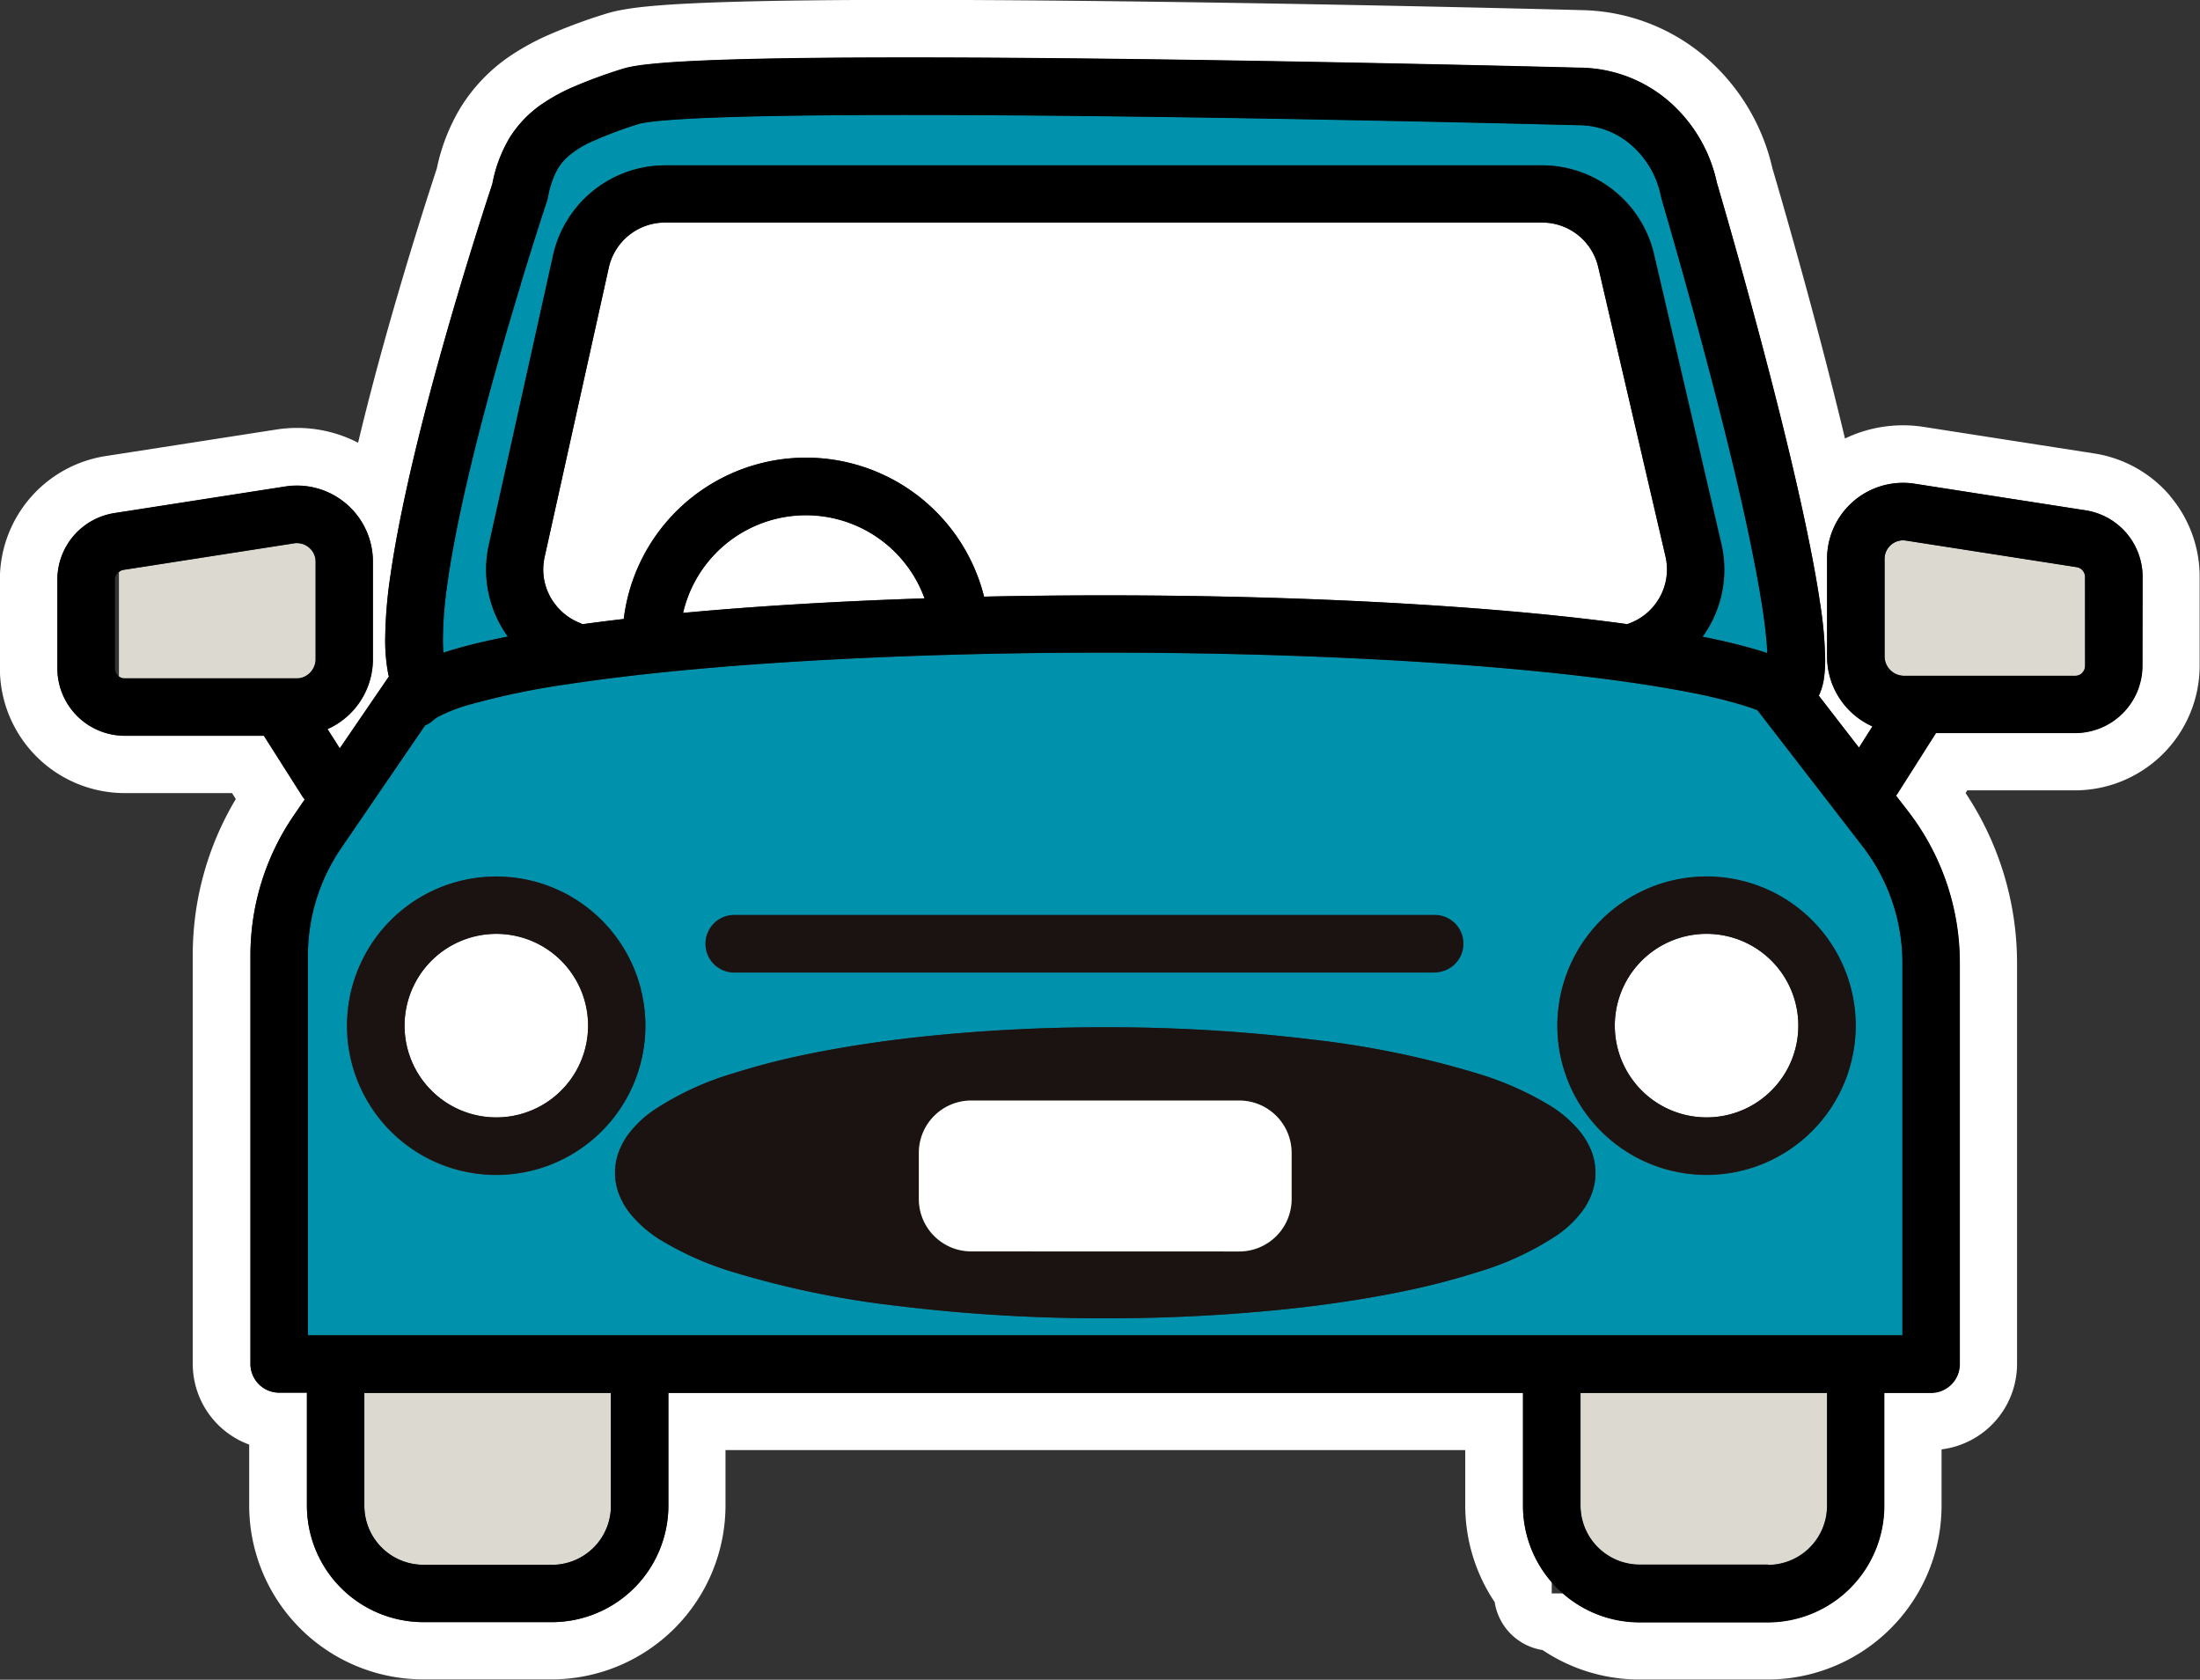 <svg xmlns="http://www.w3.org/2000/svg" width="52.982" height="40.45" viewBox="0 0 52.982 40.45">
  <rect x="0" y="0" width="52.982" height="40.45" fill="#333333" stroke="none"/>
  <g id="グループ_1346" data-name="グループ 1346" transform="translate(-1521.181 -711.198)">
    <path id="パス_16591" data-name="パス 16591" d="M147.421,181.817A3,3,0,0,0,145.6,180.8l-4.113-.64a3.228,3.228,0,0,0-1.892.28c-.7-2.934-1.593-5.984-1.749-6.513a4.989,4.989,0,0,0-1.606-2.669,4.718,4.718,0,0,0-2.994-1.134c-.413-.012-9.509-.247-16.217-.247-1.846,0-3.347.018-4.462.055-.647.021-1.163.048-1.578.082-.246.02-.443.041-.621.067-.106.015-.2.032-.3.051a3.309,3.309,0,0,0-.355.092,13.371,13.371,0,0,0-1.3.48,5.932,5.932,0,0,0-.929.5,4.1,4.1,0,0,0-1.231,1.27,4.67,4.67,0,0,0-.57,1.463c-.156.472-.709,2.173-1.273,4.2-.238.858-.446,1.662-.623,2.405a3.191,3.191,0,0,0-1.47-.357h0a3.224,3.224,0,0,0-.5.039l-4.111.639a3.008,3.008,0,0,0-2.546,2.972v2.136a3.008,3.008,0,0,0,3,3.008h2.591l.091.143a7.312,7.312,0,0,0-1.037,3.764v9.835a2.071,2.071,0,0,0,1.359,1.947v1.462a4.192,4.192,0,0,0,4.19,4.192h3.091a4.192,4.192,0,0,0,4.19-4.192V204.8h17.815v1.333a4.18,4.18,0,0,0,.709,2.328,1.382,1.382,0,0,0,1.154,1.155,4.181,4.181,0,0,0,2.327.709h3.091a4.191,4.191,0,0,0,4.19-4.192v-1.35a2.074,2.074,0,0,0,1.818-2.058v-9.665a7.39,7.39,0,0,0-1.239-4.082l.041-.065h2.59a3.007,3.007,0,0,0,3.006-3.007v-2.136a3.006,3.006,0,0,0-.724-1.958m-.659,4.094h0a1.624,1.624,0,0,1-1.624,1.624h-3.349l-.937,1.475c-.008.012-.017.021-.025.032l.29.374a5.964,5.964,0,0,1,1.246,3.649v9.665a.692.692,0,0,1-.692.692h-1.126v2.717a2.809,2.809,0,0,1-2.809,2.809H134.65a2.8,2.8,0,0,1-1.842-.691h-.275v-.275a2.8,2.8,0,0,1-.691-1.842v-2.717H111.26v2.717a2.808,2.808,0,0,1-2.809,2.809h-3.087a2.808,2.808,0,0,1-2.809-2.809v-2.717h-.668a.692.692,0,0,1-.692-.692v-9.835a5.964,5.964,0,0,1,1.041-3.366l.266-.389a.726.726,0,0,1-.047-.06l-.937-1.475H98.17a1.624,1.624,0,0,1-1.624-1.624v-2.137a1.624,1.624,0,0,1,1.374-1.6l4.112-.64a1.83,1.83,0,0,1,2.113,1.81v2.342a1.846,1.846,0,0,1-1.093,1.689l.295.464,1.183-1.73c-.005-.023-.012-.045-.017-.069a4.245,4.245,0,0,1-.072-.834,11.013,11.013,0,0,1,.116-1.462c.073-.531.175-1.1.3-1.692.244-1.181.566-2.441.888-3.6.6-2.158,1.2-3.964,1.277-4.209a3.383,3.383,0,0,1,.411-1.1,2.746,2.746,0,0,1,.823-.845,4.6,4.6,0,0,1,.717-.387,12.351,12.351,0,0,1,1.168-.429,2,2,0,0,1,.207-.053c.069-.014.142-.026.22-.037.156-.022.334-.04.538-.057.407-.033.915-.058,1.51-.078,1.189-.039,2.721-.054,4.417-.054,6.779,0,16.167.246,16.17.246h0a3.324,3.324,0,0,1,2.142.8,3.58,3.58,0,0,1,1.165,1.964c.022.074,1.122,3.79,1.886,7.1.257,1.113.477,2.179.605,3.059a9.618,9.618,0,0,1,.118,1.323,3.1,3.1,0,0,1-.028.447,1.478,1.478,0,0,1-.125.429l.967,1.251.325-.511a1.848,1.848,0,0,1-1.093-1.689V183.34a1.832,1.832,0,0,1,1.829-1.832,1.875,1.875,0,0,1,.284.022l4.112.64a1.624,1.624,0,0,1,1.375,1.6Z" transform="translate(1426.018 541.318)" fill="#fff"/>
    <path id="パス_16592" data-name="パス 16592" d="M157.564,214.552a3.038,3.038,0,0,0-5.816.35c1.718-.16,3.685-.28,5.816-.35" transform="translate(1385.885 511.054)" fill="#fff"/>
    <path id="パス_16593" data-name="パス 16593" d="M140.419,197.457a1.39,1.39,0,0,0,.643.507c.019.007.035.018.053.027q.477-.065.994-.126a4.421,4.421,0,0,1,8.677-.538c.947-.02,1.921-.031,2.916-.031,2.675,0,5.2.077,7.456.214,1.94.118,3.671.281,5.116.479a1.382,1.382,0,0,0,.922-1.634l-1.619-6.964a1.387,1.387,0,0,0-1.351-1.073H143.1a1.387,1.387,0,0,0-1.354,1.086l-1.545,6.964h0a1.408,1.408,0,0,0-.034.3,1.372,1.372,0,0,0,.247.785" transform="translate(1394.095 528.241)" fill="#fff"/>
    <path id="パス_16594" data-name="パス 16594" d="M130.114,299.485H133.2l.056,0h-3.2l.056,0" transform="translate(1401.268 415.449)" fill="#fff"/>
    <path id="パス_16597" data-name="パス 16597" d="M155.284,225.233a12.313,12.313,0,0,0-1.2-.3c-.948-.193-2.176-.368-3.61-.514-2.87-.293-6.571-.47-10.606-.47-2.613,0-5.085.074-7.283.206s-4.122.322-5.632.55a18.523,18.523,0,0,0-2.407.5,3.877,3.877,0,0,0-.722.278.638.638,0,0,0-.123.081.687.687,0,0,1-.212.137l-2.022,2.958a4.579,4.579,0,0,0-.8,2.586v9.144h38.4v-8.973a4.583,4.583,0,0,0-.957-2.8l-2.537-3.28c-.087-.033-.185-.067-.293-.1m2.662,7.7a3.592,3.592,0,1,1-1.052-2.54,3.585,3.585,0,0,1,1.052,2.54m-30.2,2.54a3.593,3.593,0,1,1,1.052-2.54,3.586,3.586,0,0,1-1.052,2.54m3.219-3.823a.692.692,0,1,1,0-1.383h16.816a.692.692,0,0,1,0,1.383Zm13.308,8.1a41.719,41.719,0,0,1-4.4.225,40.721,40.721,0,0,1-5.018-.3,22.253,22.253,0,0,1-3.928-.809,7.6,7.6,0,0,1-1.8-.8,2.887,2.887,0,0,1-.7-.621,1.756,1.756,0,0,1-.252-.431,1.439,1.439,0,0,1-.03-1.01,1.674,1.674,0,0,1,.2-.4,2.569,2.569,0,0,1,.635-.627,7.111,7.111,0,0,1,1.935-.9,17.277,17.277,0,0,1,1.746-.453c.85-.177,1.8-.323,2.813-.432a41.706,41.706,0,0,1,4.4-.225,40.728,40.728,0,0,1,5.018.3,22.259,22.259,0,0,1,3.928.809,7.6,7.6,0,0,1,1.8.8,2.886,2.886,0,0,1,.7.621,1.774,1.774,0,0,1,.252.431,1.461,1.461,0,0,1,.107.545,1.446,1.446,0,0,1-.078.465,1.682,1.682,0,0,1-.2.4,2.564,2.564,0,0,1-.636.627,7.1,7.1,0,0,1-1.935.9,17.256,17.256,0,0,1-1.745.453c-.85.177-1.8.323-2.813.432" transform="translate(1407.927 502.967)" fill="#0091ac"/>
    <path id="パス_16598" data-name="パス 16598" d="M131.939,190.742a9.706,9.706,0,0,0-.1,1.275c0,.122,0,.232.013.329.291-.1.62-.185.988-.27.178-.041.368-.081.564-.119-.01-.014-.021-.027-.031-.041a2.761,2.761,0,0,1-.494-1.573,2.8,2.8,0,0,1,.067-.6h0l1.545-6.964a2.77,2.77,0,0,1,2.7-2.17h21.122a2.77,2.77,0,0,1,2.7,2.143l1.619,6.964a2.8,2.8,0,0,1,.073.631,2.759,2.759,0,0,1-.524,1.614,14.013,14.013,0,0,1,1.437.353l.124.042c-.009-.235-.039-.539-.088-.886-.06-.428-.148-.923-.254-1.457-.213-1.068-.5-2.291-.8-3.471-.6-2.36-1.236-4.548-1.376-5.026l-.028-.1-.015-.059a2.2,2.2,0,0,0-.72-1.243,1.939,1.939,0,0,0-1.263-.473h-.018l-.416-.01L157.6,179.6c-.985-.023-2.369-.053-3.964-.084-3.19-.061-7.225-.123-10.6-.123-2.075,0-3.9.024-5.114.083-.4.02-.738.044-.981.071-.139.015-.248.032-.314.045a.551.551,0,0,0-.056.013,9.983,9.983,0,0,0-1.134.424,2.251,2.251,0,0,0-.624.4,1.235,1.235,0,0,0-.229.3,2.2,2.2,0,0,0-.213.644.722.722,0,0,1-.023.088l-.012.036-.035.108c-.031.095-.076.234-.133.411-.114.354-.274.859-.457,1.462-.367,1.205-.827,2.8-1.2,4.355-.249,1.035-.458,2.051-.575,2.909" transform="translate(1400.007 534.57)" fill="#0091ac"/>
    <path id="パス_16599" data-name="パス 16599" d="M130.881,251.653a2.21,2.21,0,1,0-1.562-.647,2.2,2.2,0,0,0,1.562.647" transform="translate(1402.251 486.454)" fill="#fff"/>
    <path id="パス_16600" data-name="パス 16600" d="M233.345,249.443a2.21,2.21,0,1,0-.647,1.562,2.2,2.2,0,0,0,.647-1.562" transform="translate(1331.145 486.454)" fill="#fff"/>
    <path id="パス_16601" data-name="パス 16601" d="M131.284,287.961v-2.717h-5.938v2.717a1.422,1.422,0,0,0,1.37,1.423h3.2a1.422,1.422,0,0,0,1.37-1.423" transform="translate(1404.61 459.495)" fill="#dcdad0"/>
    <path id="パス_16602" data-name="パス 16602" d="M232.012,285.244h-5.938v2.717a1.425,1.425,0,0,0,1.425,1.425h3.087a1.425,1.425,0,0,0,1.426-1.425Z" transform="translate(1333.168 459.495)" fill="#dcdad0"/>
    <path id="パス_16603" data-name="パス 16603" d="M223.827,301.068c-.046-.046-.088-.1-.131-.144v.275h.275c-.049-.043-.1-.085-.144-.131" transform="translate(1334.855 414.426)" fill="#dcdad0"/>
    <path id="パス_16604" data-name="パス 16604" d="M105.119,215.513a.237.237,0,0,0-.106.049v2.519a.232.232,0,0,0,.075.038h4.289a.47.47,0,0,0,.371-.46v-2.342a.44.44,0,0,0-.035-.176.451.451,0,0,0-.411-.273.468.468,0,0,0-.071.006Z" transform="translate(1419.032 509.41)" fill="#dcdad0"/>
    <path id="パス_16605" data-name="パス 16605" d="M256.089,215.514a.241.241,0,0,0-.2-.238l-4.112-.64a.47.47,0,0,0-.071-.005.439.439,0,0,0-.246.075.445.445,0,0,0-.2.374v2.342a.471.471,0,0,0,.47.47h4.122a.241.241,0,0,0,.241-.241Z" transform="translate(1315.307 509.578)" fill="#dcdad0"/>
    <path id="パス_16606" data-name="パス 16606" d="M149.747,186.092a1.623,1.623,0,0,0-.984-.548l-4.112-.64a1.83,1.83,0,0,0-2.113,1.81v2.342a1.846,1.846,0,0,0,1.093,1.689l-.325.512-.967-1.251a1.478,1.478,0,0,0,.125-.429,3.094,3.094,0,0,0,.028-.447,9.578,9.578,0,0,0-.118-1.323c-.129-.88-.348-1.945-.605-3.059-.765-3.306-1.865-7.022-1.886-7.1a3.581,3.581,0,0,0-1.165-1.965,3.325,3.325,0,0,0-2.142-.8h0s-9.391-.246-16.17-.246c-1.7,0-3.228.015-4.417.054-.595.02-1.1.044-1.51.078-.2.017-.382.035-.538.057-.078.011-.151.023-.22.037a1.865,1.865,0,0,0-.207.053,12.311,12.311,0,0,0-1.167.429,4.569,4.569,0,0,0-.718.388,2.743,2.743,0,0,0-.823.845,3.382,3.382,0,0,0-.411,1.1c-.081.245-.678,2.051-1.277,4.209-.322,1.159-.644,2.42-.888,3.6-.122.59-.224,1.161-.3,1.692a10.978,10.978,0,0,0-.116,1.462,4.249,4.249,0,0,0,.072.834c0,.023.011.046.017.069l-1.183,1.73-.295-.464a1.847,1.847,0,0,0,1.093-1.689v-2.342a1.83,1.83,0,0,0-2.113-1.81l-4.112.64a1.624,1.624,0,0,0-1.374,1.6v2.137a1.624,1.624,0,0,0,1.624,1.624h3.349l.937,1.475a.683.683,0,0,0,.047.059l-.266.39a5.965,5.965,0,0,0-1.041,3.366V206.1a.692.692,0,0,0,.692.692h.668v2.717a2.809,2.809,0,0,0,2.809,2.809h3.087a2.809,2.809,0,0,0,2.809-2.809V206.8h20.581v2.717a2.8,2.8,0,0,0,.691,1.842c.043.049.085.1.131.144s.1.088.144.131a2.8,2.8,0,0,0,1.842.692h3.087a2.809,2.809,0,0,0,2.809-2.809V206.8h1.126a.692.692,0,0,0,.692-.692V196.44a5.965,5.965,0,0,0-1.246-3.649l-.29-.374c.008-.011.017-.02.025-.032l.937-1.475h3.349a1.624,1.624,0,0,0,1.624-1.624v-2.137a1.624,1.624,0,0,0-.39-1.057m-6.349,7.545a4.58,4.58,0,0,1,.957,2.8v8.973h-38.4v-9.144a4.583,4.583,0,0,1,.8-2.586l2.022-2.957a.687.687,0,0,0,.212-.137.668.668,0,0,1,.123-.081,3.859,3.859,0,0,1,.722-.279,18.458,18.458,0,0,1,2.407-.5c1.509-.229,3.434-.419,5.631-.55s4.67-.206,7.283-.206c4.035,0,7.736.177,10.606.47,1.435.146,2.662.322,3.61.514a12.323,12.323,0,0,1,1.2.3c.108.034.206.067.294.1Zm-31.572,17.3h-3.087l-.056,0a1.422,1.422,0,0,1-1.37-1.423V206.8h5.938v2.717a1.422,1.422,0,0,1-1.37,1.423l-.056,0m-.169-24.273h0L113.2,179.7a1.387,1.387,0,0,1,1.354-1.087h21.122a1.387,1.387,0,0,1,1.351,1.073l1.619,6.964a1.412,1.412,0,0,1,.037.318,1.392,1.392,0,0,1-.959,1.316c-1.445-.2-3.176-.361-5.116-.479-2.251-.137-4.781-.214-7.456-.214q-1.492,0-2.916.031a4.421,4.421,0,0,0-8.677.538q-.518.06-.995.126c-.018-.009-.034-.019-.053-.027a1.39,1.39,0,0,1-.643-.506,1.374,1.374,0,0,1-.247-.785,1.408,1.408,0,0,1,.034-.3m3.332,1.348a3.038,3.038,0,0,1,5.815-.35c-2.131.07-4.1.19-5.815.35m-3.912-7.907c.183-.6.343-1.108.457-1.462.057-.177.1-.316.133-.41l.035-.108.012-.036a.713.713,0,0,0,.023-.088,2.189,2.189,0,0,1,.213-.644,1.234,1.234,0,0,1,.229-.3,2.256,2.256,0,0,1,.624-.4,10.05,10.05,0,0,1,1.134-.424s.022-.006.056-.013c.065-.013.175-.03.313-.045.244-.027.578-.051.982-.071,1.212-.06,3.039-.083,5.114-.083,3.374,0,7.41.061,10.6.123,1.6.031,2.979.061,3.964.084l1.155.028.416.01h.018a1.939,1.939,0,0,1,1.263.473,2.2,2.2,0,0,1,.721,1.243l.015.059.028.1c.14.478.777,2.666,1.376,5.026.3,1.18.59,2.4.8,3.471.107.534.194,1.029.254,1.457.049.347.079.651.088.886l-.124-.042a14.1,14.1,0,0,0-1.437-.353,2.757,2.757,0,0,0,.524-1.614,2.79,2.79,0,0,0-.073-.632l-1.619-6.964a2.77,2.77,0,0,0-2.7-2.143H114.557a2.769,2.769,0,0,0-2.7,2.17l-1.545,6.964a2.8,2.8,0,0,0-.067.6,2.759,2.759,0,0,0,.494,1.573l.031.041c-.2.039-.386.079-.564.119-.368.085-.7.174-.988.27-.008-.1-.013-.206-.013-.329a9.7,9.7,0,0,1,.1-1.275c.117-.857.326-1.874.575-2.909.373-1.553.833-3.15,1.2-4.355m-5.386,6.228a.446.446,0,0,1,.314.131.442.442,0,0,1,.133.318v2.342a.469.469,0,0,1-.371.459.46.46,0,0,1-.1.011h-4.122a.234.234,0,0,1-.068-.011.226.226,0,0,1-.075-.038.278.278,0,0,1-.027-.022.237.237,0,0,1-.071-.171v-2.137a.239.239,0,0,1,.058-.157.268.268,0,0,1,.04-.033.237.237,0,0,1,.106-.049l4.112-.64a.465.465,0,0,1,.071-.006m35.421,24.6h-3.087a1.425,1.425,0,0,1-1.426-1.426V206.8h5.938v2.717a1.425,1.425,0,0,1-1.426,1.426m7.571-21.483a.237.237,0,0,1-.17.071h-4.122a.47.47,0,0,1-.47-.47v-2.342a.439.439,0,0,1,.035-.176.453.453,0,0,1,.165-.2.438.438,0,0,1,.246-.075.468.468,0,0,1,.071.006l4.111.64a.241.241,0,0,1,.2.238v2.137a.237.237,0,0,1-.071.17" transform="translate(1422.643 537.943)" fill="#000001"/>
    <path id="パス_16607" data-name="パス 16607" d="M230.3,243.528a3.592,3.592,0,1,0,1.052,2.54,3.584,3.584,0,0,0-1.052-2.54m-2.54,4.75a2.21,2.21,0,1,1,1.562-.647,2.2,2.2,0,0,1-1.562.647" transform="translate(1334.52 489.828)" fill="#1a1311"/>
    <path id="パス_16608" data-name="パス 16608" d="M131.1,246.069a3.592,3.592,0,1,0-1.052,2.54,3.584,3.584,0,0,0,1.052-2.54m-5.8,0a2.21,2.21,0,1,1,.647,1.562,2.2,2.2,0,0,1-.647-1.562" transform="translate(1405.625 489.828)" fill="#1a1311"/>
    <path id="パス_16609" data-name="パス 16609" d="M166.855,260.856a7.107,7.107,0,0,0,1.935-.9,2.575,2.575,0,0,0,.636-.627,1.663,1.663,0,0,0,.2-.4,1.432,1.432,0,0,0,.078-.465,1.461,1.461,0,0,0-.107-.545,1.8,1.8,0,0,0-.252-.431,2.892,2.892,0,0,0-.7-.621,7.6,7.6,0,0,0-1.8-.8,22.256,22.256,0,0,0-3.928-.809,40.727,40.727,0,0,0-5.018-.3,41.688,41.688,0,0,0-4.4.225c-1.018.109-1.963.255-2.813.432a17.252,17.252,0,0,0-1.746.453,7.11,7.11,0,0,0-1.935.9,2.569,2.569,0,0,0-.635.627,1.684,1.684,0,0,0-.2.4,1.446,1.446,0,0,0-.078.465,1.472,1.472,0,0,0,.107.545,1.774,1.774,0,0,0,.252.431,2.881,2.881,0,0,0,.7.621,7.589,7.589,0,0,0,1.8.8,22.247,22.247,0,0,0,3.928.809,40.729,40.729,0,0,0,5.018.3,41.725,41.725,0,0,0,4.4-.225c1.018-.109,1.963-.255,2.813-.432a17.276,17.276,0,0,0,1.745-.453m-13.449-1.76v-1.109a1.261,1.261,0,0,1,1.262-1.262h6.454a1.262,1.262,0,0,1,1.262,1.262V259.1a1.262,1.262,0,0,1-1.262,1.262h-6.454a1.261,1.261,0,0,1-1.262-1.262" transform="translate(1389.902 480.978)" fill="#1a1311"/>
    <path id="パス_16610" data-name="パス 16610" d="M178.986,264.673a1.262,1.262,0,0,0,1.262-1.262V262.3a1.262,1.262,0,0,0-1.262-1.262h-6.454a1.262,1.262,0,0,0-1.262,1.262v1.109a1.262,1.262,0,0,0,1.262,1.262Z" transform="translate(1372.039 476.662)" fill="#fff"/>
    <path id="パス_16611" data-name="パス 16611" d="M171.207,247.047a.692.692,0,1,0,0-1.383H154.392a.692.692,0,1,0,0,1.383Z" transform="translate(1384.5 487.567)" fill="#1a1311"/>
  </g>
</svg>
